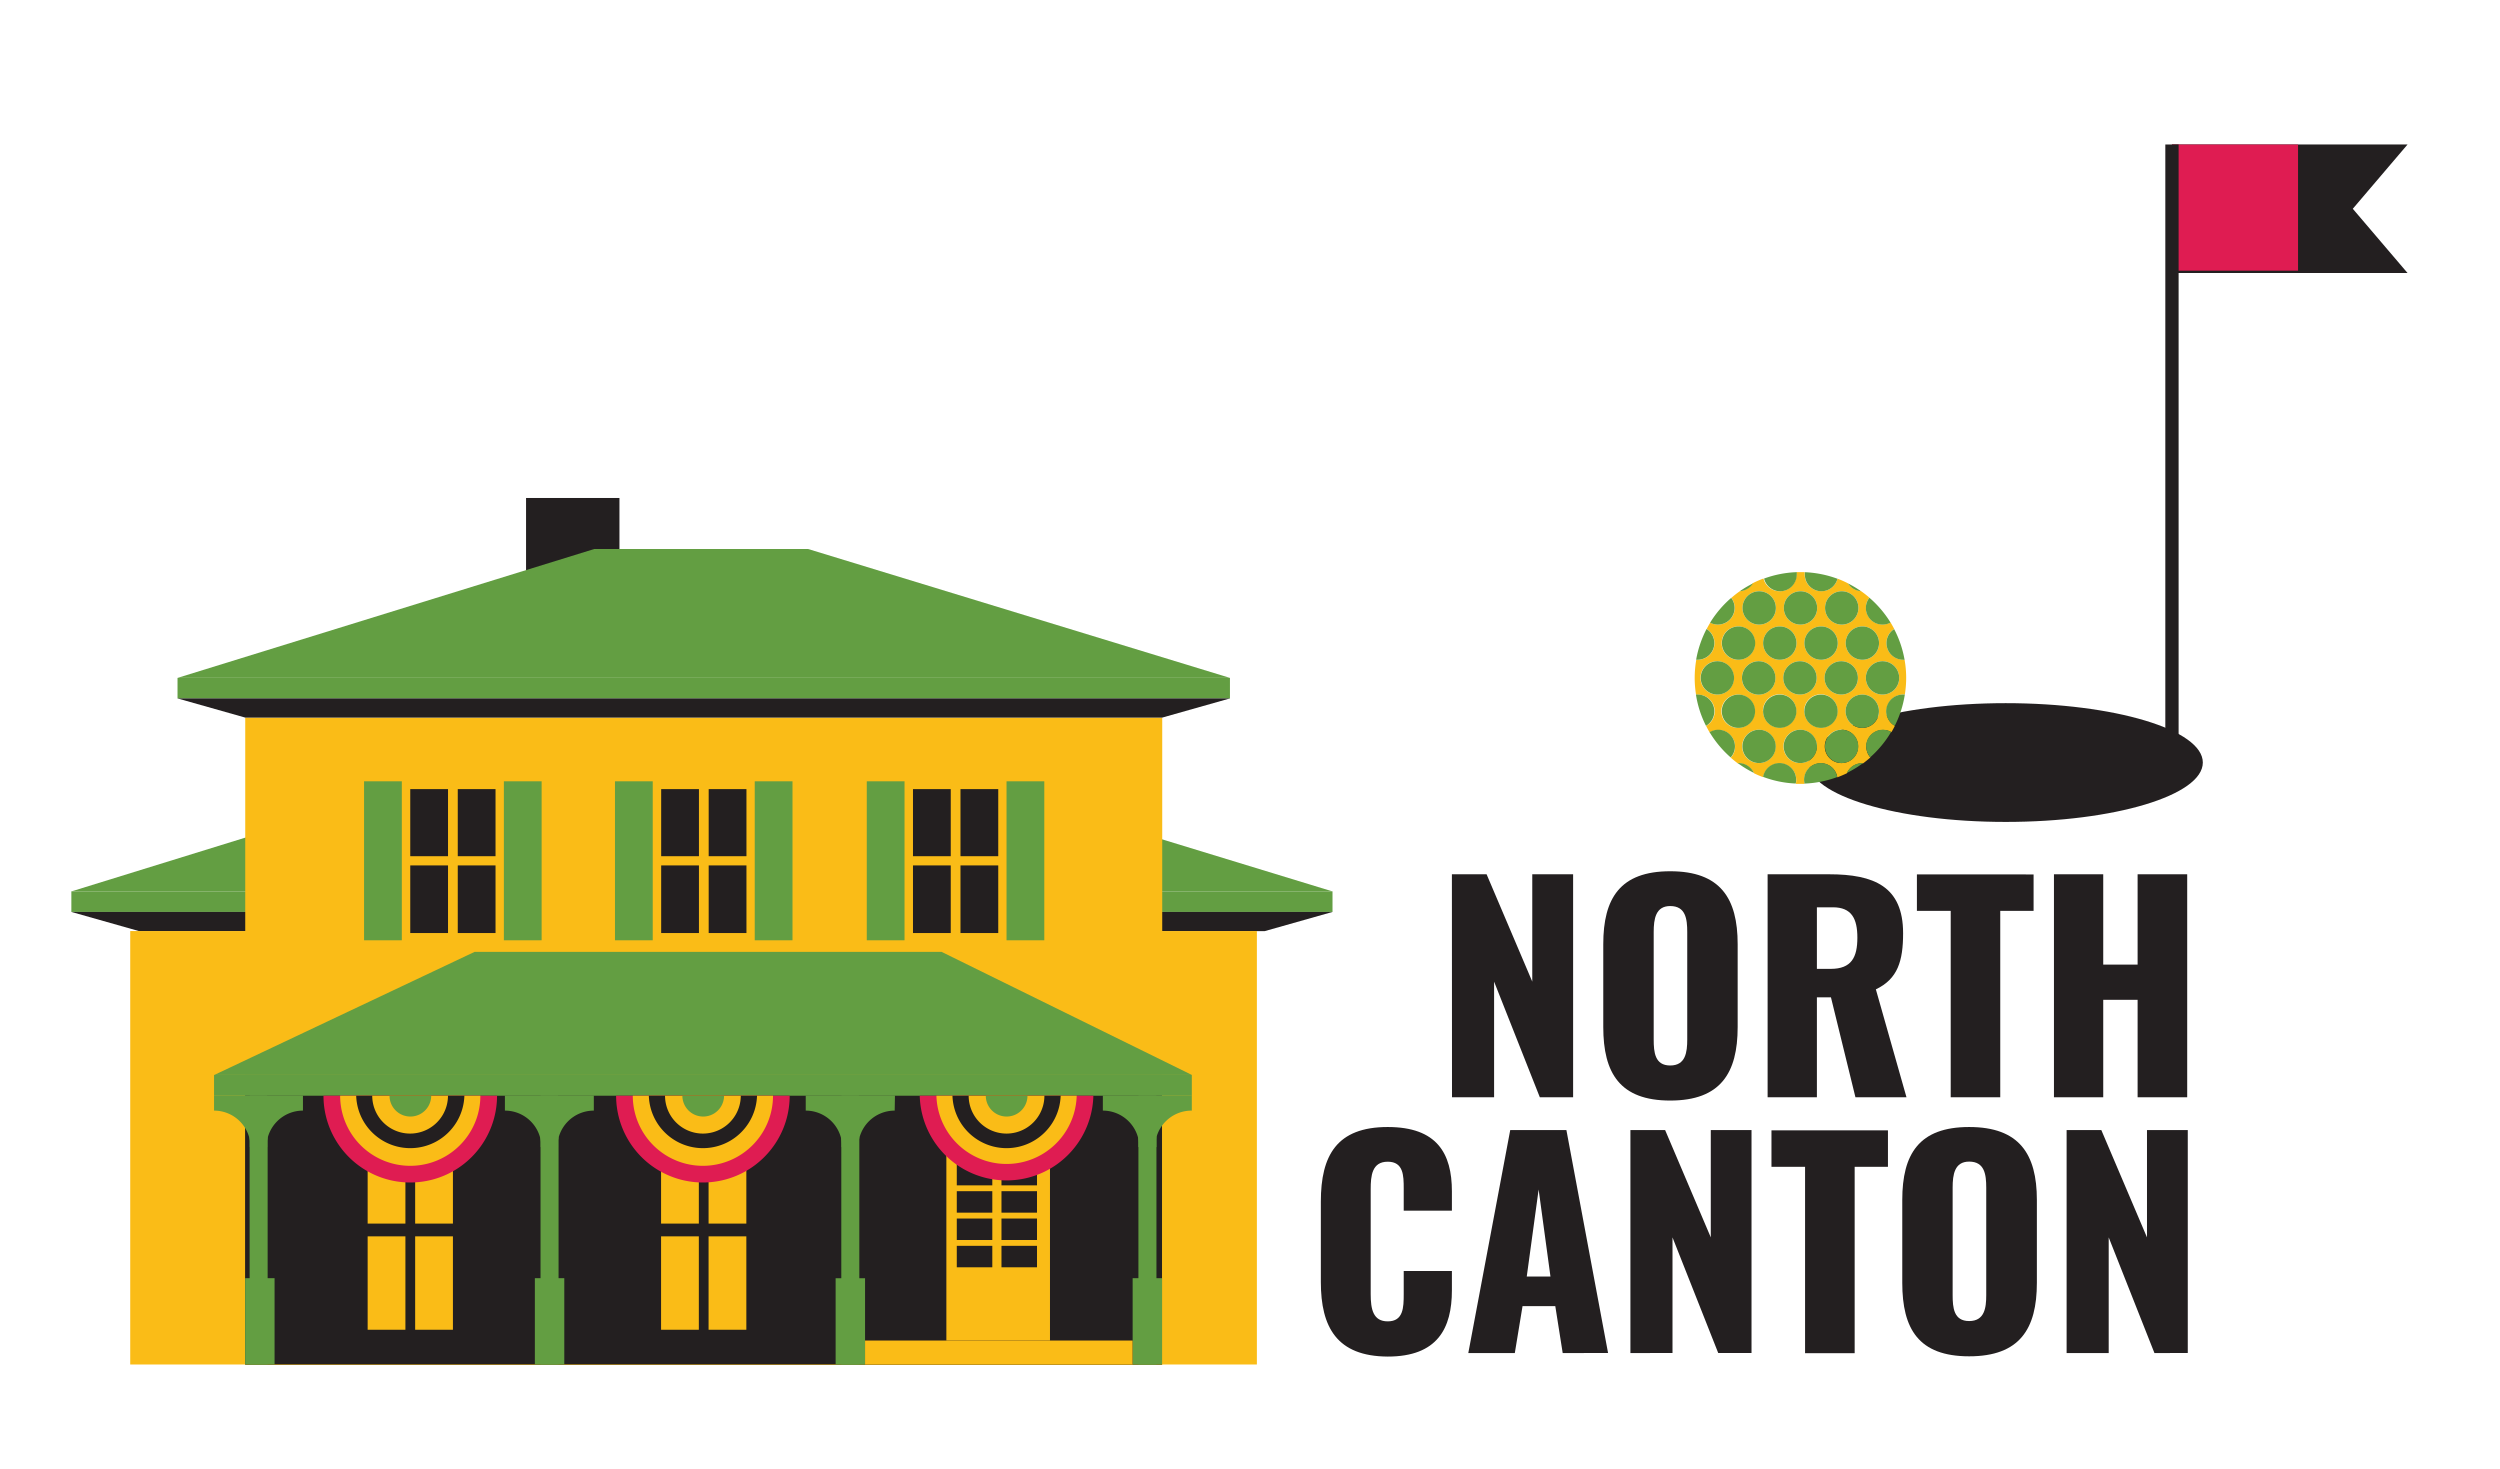<?xml version="1.0" encoding="UTF-8"?>
<svg xmlns="http://www.w3.org/2000/svg" viewBox="0 0 479.94 281.99">
  <defs>
    <style>.cls-1{fill:#231f20;}.cls-2{fill:#df1c52;}.cls-3{fill:#639e42;}.cls-4{fill:#fabc17;}</style>
  </defs>
  <g id="Layer_2" data-name="Layer 2">
    <polygon class="cls-1" points="416.96 52.41 462.19 52.41 451.68 40.08 462.19 27.74 416.96 27.74 416.96 52.41"></polygon>
    <rect class="cls-2" x="416.96" y="27.74" width="24.21" height="24.21" transform="translate(858.13 79.7) rotate(-180)"></rect>
    <rect class="cls-1" x="415.69" y="27.74" width="2.55" height="119.73"></rect>
    <path class="cls-1" d="M278.73,167.84h6.66l8.77,20.61V167.84H302v42.81h-6.39l-8.78-22.2v22.2h-8.08Z"></path>
    <path class="cls-1" d="M307.79,197.17V181.26c0-8.82,3.23-14,12.85-14s12.95,5.18,12.95,14v15.91c0,8.83-3.28,14.11-12.95,14.11S307.79,206,307.79,197.17Zm16.12,2.38V178.94c0-2.54-.31-5-3.27-5-2.8,0-3.17,2.48-3.17,5v20.61c0,2.43.21,5,3.17,5S323.91,202,323.91,199.55Z"></path>
    <path class="cls-1" d="M339.34,167.84h11.79c8.62,0,14.22,2.33,14.22,11.31,0,5.29-1,8.77-5.23,10.78L366,210.65H356.2l-4.7-19.18h-2.7v19.18h-9.46ZM351.45,186c4,0,5.12-2.22,5.12-6,0-3.65-1.11-5.82-4.7-5.82H348.8V186Z"></path>
    <path class="cls-1" d="M374.49,174.87H368v-7H390.4v7H384v35.78h-9.51Z"></path>
    <path class="cls-1" d="M394.31,167.84h9.46v17.34h6.6V167.84h9.52v42.81h-9.52V191.94h-6.6v18.71h-9.46Z"></path>
    <path class="cls-1" d="M253.57,246.11V230.68c0-8.88,3.07-14.32,12.84-14.32,9.47,0,12.32,5.07,12.32,12.36v3.7h-9.25v-4.28c0-2.48-.05-5.12-3.07-5.12s-3.27,2.69-3.27,5.28v20.14c0,2.91.47,5.23,3.27,5.23,3,0,3.07-2.64,3.07-5.23V244h9.25v3.7c0,7.29-2.75,12.73-12.32,12.73C256.64,260.38,253.57,254.78,253.57,246.11Z"></path>
    <path class="cls-1" d="M289.93,216.94h10.78l8,42.81H300l-1.42-9h-6.29l-1.48,9h-8.93Zm7.72,28.12-2.27-16.7-2.28,16.7Z"></path>
    <path class="cls-1" d="M313,216.94h6.66l8.77,20.61V216.94h7.82v42.81h-6.39l-8.78-22.2v22.2H313Z"></path>
    <path class="cls-1" d="M346.53,224h-6.45v-7h22.36v7h-6.39v35.78h-9.52Z"></path>
    <path class="cls-1" d="M365.19,246.27V230.36c0-8.82,3.22-14,12.84-14s13,5.18,13,14v15.91c0,8.83-3.28,14.11-13,14.11S365.19,255.1,365.19,246.27Zm16.12,2.38V228c0-2.54-.32-5-3.28-5-2.8,0-3.17,2.48-3.17,5v20.61c0,2.43.21,5,3.17,5S381.31,251.08,381.31,248.65Z"></path>
    <path class="cls-1" d="M396.74,216.94h6.66l8.77,20.61V216.94H420v42.81H413.6l-8.78-22.2v22.2h-8.08Z"></path>
    <rect class="cls-1" x="100.99" y="95.6" width="17.93" height="24.7"></rect>
    <polygon class="cls-3" points="133.76 146.39 174.84 146.39 255.81 171.13 53.77 171.13 133.76 146.39"></polygon>
    <rect class="cls-3" x="13.7" y="171.12" width="202.04" height="3.95"></rect>
    <polygon class="cls-1" points="202.74 178.75 26.7 178.75 13.7 175.07 215.74 175.07 202.74 178.75"></polygon>
    <polygon class="cls-3" points="93.69 146.39 134.77 146.39 215.74 171.13 13.7 171.13 93.69 146.39"></polygon>
    <rect class="cls-3" x="53.77" y="171.12" width="202.04" height="3.95"></rect>
    <polygon class="cls-1" points="242.81 178.75 66.77 178.75 53.77 175.07 255.81 175.07 242.81 178.75"></polygon>
    <rect class="cls-4" x="47.08" y="137.76" width="176.04" height="124.27"></rect>
    <rect class="cls-4" x="25" y="178.74" width="216.29" height="83.21"></rect>
    <rect class="cls-1" x="47.05" y="206.36" width="176.03" height="55.59"></rect>
    <rect class="cls-3" x="34.08" y="130.14" width="202.04" height="3.95"></rect>
    <polygon class="cls-1" points="223.12 137.76 47.08 137.76 34.08 134.08 236.12 134.08 223.12 137.76"></polygon>
    <polygon class="cls-3" points="114.07 105.4 155.15 105.4 236.12 130.14 34.08 130.14 114.07 105.4"></polygon>
    <polygon class="cls-3" points="91.12 182.73 180.75 182.73 228.8 206.36 41.15 206.36 91.12 182.73"></polygon>
    <rect class="cls-1" x="78.76" y="151.49" width="7.25" height="12.88"></rect>
    <rect class="cls-3" x="96.73" y="149.99" width="7.25" height="30.52"></rect>
    <rect class="cls-3" x="69.89" y="149.99" width="7.25" height="30.52"></rect>
    <rect class="cls-1" x="87.88" y="151.49" width="7.25" height="12.88"></rect>
    <rect class="cls-1" x="78.76" y="166.14" width="7.25" height="12.98"></rect>
    <rect class="cls-1" x="87.88" y="166.14" width="7.25" height="12.98"></rect>
    <rect class="cls-1" x="126.93" y="151.49" width="7.25" height="12.88"></rect>
    <rect class="cls-3" x="144.89" y="149.99" width="7.25" height="30.52"></rect>
    <rect class="cls-3" x="118.06" y="149.99" width="7.25" height="30.52"></rect>
    <rect class="cls-1" x="136.05" y="151.49" width="7.25" height="12.88"></rect>
    <rect class="cls-1" x="126.93" y="166.14" width="7.25" height="12.98"></rect>
    <rect class="cls-1" x="136.05" y="166.14" width="7.25" height="12.98"></rect>
    <rect class="cls-1" x="175.27" y="151.49" width="7.25" height="12.88"></rect>
    <rect class="cls-3" x="193.23" y="149.99" width="7.25" height="30.52"></rect>
    <rect class="cls-3" x="166.4" y="149.99" width="7.25" height="30.52"></rect>
    <rect class="cls-1" x="184.39" y="151.49" width="7.25" height="12.88"></rect>
    <rect class="cls-1" x="175.27" y="166.14" width="7.25" height="12.98"></rect>
    <rect class="cls-1" x="184.39" y="166.14" width="7.25" height="12.98"></rect>
    <rect class="cls-3" x="27.83" y="238.41" width="43.63" height="3.46" transform="translate(289.79 190.49) rotate(90)"></rect>
    <path class="cls-3" d="M41.09,213.21a7,7,0,0,1,7,7h3.2v-9.9H41.09Z"></path>
    <path class="cls-3" d="M58.16,213.21a7,7,0,0,0-7,7h-3.2v-9.9H58.16Z"></path>
    <rect class="cls-3" x="83.68" y="238.41" width="43.63" height="3.46" transform="translate(345.64 134.64) rotate(90)"></rect>
    <path class="cls-3" d="M96.93,213.21a7,7,0,0,1,7,7h3.2v-9.9H96.93Z"></path>
    <path class="cls-3" d="M114,213.21a7,7,0,0,0-7,7h-3.2v-9.9H114Z"></path>
    <rect class="cls-3" x="141.43" y="238.41" width="43.63" height="3.46" transform="translate(403.38 76.9) rotate(90)"></rect>
    <path class="cls-3" d="M154.68,213.21a7,7,0,0,1,7,7h3.2v-9.9H154.68Z"></path>
    <path class="cls-3" d="M171.76,213.21a7,7,0,0,0-7,7h-3.2v-9.9h10.25Z"></path>
    <rect class="cls-3" x="198.47" y="238.41" width="43.63" height="3.46" transform="translate(460.42 19.86) rotate(90)"></rect>
    <path class="cls-3" d="M211.72,213.21a7,7,0,0,1,7,7H222v-9.9H211.72Z"></path>
    <path class="cls-3" d="M228.8,213.21a7,7,0,0,0-7.05,7h-3.2v-9.9H228.8Z"></path>
    <rect class="cls-3" x="41.09" y="206.36" width="187.71" height="3.99"></rect>
    <rect class="cls-3" x="211.97" y="250.84" width="16.57" height="5.65" transform="translate(473.93 33.41) rotate(90)"></rect>
    <rect class="cls-3" x="154.96" y="250.84" width="16.57" height="5.65" transform="translate(416.91 90.43) rotate(90)"></rect>
    <rect class="cls-3" x="97.21" y="250.84" width="16.57" height="5.65" transform="translate(359.17 148.17) rotate(90)"></rect>
    <rect class="cls-3" x="41.59" y="250.84" width="16.57" height="5.65" transform="translate(303.55 203.79) rotate(90)"></rect>
    <rect class="cls-4" x="70.58" y="217.11" width="7.25" height="17.79"></rect>
    <rect class="cls-4" x="79.7" y="217.11" width="7.25" height="17.79"></rect>
    <rect class="cls-4" x="70.58" y="237.35" width="7.25" height="17.93"></rect>
    <rect class="cls-4" x="79.7" y="237.35" width="7.25" height="17.93"></rect>
    <rect class="cls-4" x="126.91" y="217.11" width="7.25" height="17.79"></rect>
    <rect class="cls-4" x="136.03" y="217.11" width="7.25" height="17.79"></rect>
    <rect class="cls-4" x="126.91" y="237.35" width="7.25" height="17.93"></rect>
    <rect class="cls-4" x="136.03" y="237.35" width="7.25" height="17.93"></rect>
    <rect class="cls-4" x="181.68" y="220.25" width="19.89" height="37.1"></rect>
    <rect class="cls-4" x="166.07" y="257.35" width="51.36" height="4.6"></rect>
    <rect class="cls-1" x="183.68" y="223.44" width="6.82" height="4.12"></rect>
    <rect class="cls-1" x="192.26" y="223.44" width="6.82" height="4.12"></rect>
    <rect class="cls-1" x="183.68" y="228.68" width="6.82" height="4.12"></rect>
    <rect class="cls-1" x="192.26" y="228.68" width="6.82" height="4.12"></rect>
    <rect class="cls-1" x="183.68" y="233.93" width="6.82" height="4.12"></rect>
    <rect class="cls-1" x="192.26" y="233.93" width="6.82" height="4.12"></rect>
    <rect class="cls-1" x="183.68" y="239.17" width="6.82" height="4.12"></rect>
    <rect class="cls-1" x="192.26" y="239.17" width="6.82" height="4.12"></rect>
    <path class="cls-2" d="M95.42,210.35a16.66,16.66,0,1,1-33.32,0Z"></path>
    <path class="cls-4" d="M92.22,210.35a13.46,13.46,0,1,1-26.92,0Z"></path>
    <path class="cls-1" d="M89.15,210.35a10.39,10.39,0,0,1-20.77,0Z"></path>
    <path class="cls-4" d="M86,210.35a7.27,7.27,0,1,1-14.54,0Z"></path>
    <path class="cls-3" d="M82.78,210.35a4,4,0,1,1-8,0Z"></path>
    <path class="cls-2" d="M151.6,210.35a16.66,16.66,0,1,1-33.32,0Z"></path>
    <path class="cls-4" d="M148.4,210.35a13.46,13.46,0,0,1-26.92,0Z"></path>
    <path class="cls-1" d="M145.33,210.35a10.39,10.39,0,0,1-20.77,0Z"></path>
    <path class="cls-4" d="M142.21,210.35a7.27,7.27,0,0,1-14.54,0Z"></path>
    <path class="cls-3" d="M139,210.35a4,4,0,1,1-8,0Z"></path>
    <path class="cls-2" d="M209.9,210.35a16.67,16.67,0,0,1-33.33,0Z"></path>
    <path class="cls-4" d="M206.7,210.35a13.47,13.47,0,0,1-26.93,0Z"></path>
    <path class="cls-1" d="M203.62,210.35a10.39,10.39,0,0,1-20.77,0Z"></path>
    <path class="cls-4" d="M200.5,210.35a7.27,7.27,0,0,1-14.54,0Z"></path>
    <path class="cls-3" d="M197.25,210.35a4,4,0,0,1-8,0Z"></path>
    <ellipse class="cls-1" cx="385.05" cy="146.39" rx="37.84" ry="11.4"></ellipse>
    <path class="cls-4" d="M362.16,136.54a3.2,3.2,0,0,1,3.2-3.2h.32a19.87,19.87,0,0,0-.05-6.7h-.27a3.2,3.2,0,0,1-1.72-5.9c-.22-.42-.45-.84-.7-1.24a3.2,3.2,0,0,1-4.06-4.77c-.52-.44-1.05-.86-1.61-1.25a3.22,3.22,0,0,1-2.51-1.5,20.1,20.1,0,0,0-2-.89,3.2,3.2,0,0,1-6.3-.8,2.32,2.32,0,0,1,0-.46l-.86,0h-.74a3.73,3.73,0,0,1,0,.47,3.2,3.2,0,0,1-6.31.76,19.41,19.41,0,0,0-2.09.91A3.19,3.19,0,0,1,334,113.5a20.41,20.41,0,0,0-1.63,1.28,3.14,3.14,0,0,1,.65,1.93,3.21,3.21,0,0,1-4.7,2.83c-.24.39-.47.8-.68,1.21a3.2,3.2,0,0,1-1.71,5.91h-.29a21.07,21.07,0,0,0-.3,3.49,20,20,0,0,0,.26,3.21h.33a3.2,3.2,0,0,1,1.6,6c.22.42.44.84.69,1.25a3.16,3.16,0,0,1,1.67-.47,3.2,3.2,0,0,1,3.2,3.2,3.15,3.15,0,0,1-.82,2.12c.44.38.88.74,1.35,1.09h.19a3.2,3.2,0,0,1,2.92,1.9,18.23,18.23,0,0,0,1.76.75,3.2,3.2,0,0,1,6.35.55,2.92,2.92,0,0,1-.09.73q.45,0,.9,0l.8,0a3.65,3.65,0,0,1-.09-.74,3.2,3.2,0,0,1,6.36-.51c.63-.24,1.25-.5,1.85-.79a3.18,3.18,0,0,1,2.92-1.9h.19c.48-.36.94-.73,1.39-1.13a3.13,3.13,0,0,1-.78-2.08,3.21,3.21,0,0,1,4.81-2.77c.24-.39.46-.8.67-1.22A3.19,3.19,0,0,1,362.16,136.54Zm-1.43-13.08a3.2,3.2,0,1,1-3.2-3.2A3.2,3.2,0,0,1,360.73,123.46Zm-4.06,6.68a3.2,3.2,0,1,1-3.2-3.2A3.2,3.2,0,0,1,356.67,130.14Zm-3.1-16.63a3.2,3.2,0,1,1-3.2,3.2A3.2,3.2,0,0,1,353.57,113.51Zm-.77,9.95a3.2,3.2,0,1,1-3.2-3.2A3.2,3.2,0,0,1,352.8,123.46Zm-4.05,6.68a3.2,3.2,0,1,1-3.2-3.2A3.2,3.2,0,0,1,348.75,130.14Zm-3.1-16.63a3.2,3.2,0,1,1-3.2,3.2A3.2,3.2,0,0,1,345.65,113.51Zm-.77,9.95a3.2,3.2,0,1,1-3.2-3.2A3.2,3.2,0,0,1,344.88,123.46Zm-4.05,6.68a3.21,3.21,0,1,1-3.2-3.2A3.21,3.21,0,0,1,340.83,130.14Zm-3.11-16.63a3.2,3.2,0,1,1-3.2,3.2A3.2,3.2,0,0,1,337.72,113.51Zm-4,6.75a3.2,3.2,0,1,1-3.2,3.2A3.2,3.2,0,0,1,333.76,120.26Zm-4.06,13.08a3.2,3.2,0,1,1,3.2-3.2A3.2,3.2,0,0,1,329.7,133.34Zm4,6.4a3.2,3.2,0,1,1,3.2-3.2A3.21,3.21,0,0,1,333.74,139.74Zm4,6.75a3.2,3.2,0,1,1,3.2-3.2A3.2,3.2,0,0,1,337.7,146.49Zm.77-10a3.2,3.2,0,1,1,3.2,3.2A3.2,3.2,0,0,1,338.47,136.54Zm7.15,10a3.2,3.2,0,1,1,3.2-3.2A3.21,3.21,0,0,1,345.62,146.49Zm.77-10a3.2,3.2,0,1,1,3.2,3.2A3.2,3.2,0,0,1,346.39,136.54Zm7.16,10a3.2,3.2,0,1,1,3.2-3.2A3.2,3.2,0,0,1,353.55,146.49Zm4-6.75a3.2,3.2,0,1,1,3.2-3.2A3.21,3.21,0,0,1,357.51,139.74Zm3.89-6.4a3.2,3.2,0,1,1,3.2-3.2A3.2,3.2,0,0,1,361.4,133.34Z"></path>
    <path class="cls-3" d="M332.9,130.14a3.2,3.2,0,1,0-3.2,3.2A3.2,3.2,0,0,0,332.9,130.14Z"></path>
    <path class="cls-3" d="M334.42,130.14a3.21,3.21,0,1,0,3.21-3.2A3.21,3.21,0,0,0,334.42,130.14Z"></path>
    <path class="cls-3" d="M342.35,130.14a3.2,3.2,0,1,0,3.2-3.2A3.2,3.2,0,0,0,342.35,130.14Z"></path>
    <path class="cls-3" d="M350.27,130.14a3.2,3.2,0,1,0,3.2-3.2A3.2,3.2,0,0,0,350.27,130.14Z"></path>
    <circle class="cls-3" cx="333.74" cy="136.54" r="3.2"></circle>
    <circle class="cls-3" cx="341.67" cy="136.54" r="3.2"></circle>
    <path class="cls-3" d="M329.11,136.54a3.2,3.2,0,0,0-3.2-3.2h-.33a20,20,0,0,0,1.93,6A3.2,3.2,0,0,0,329.11,136.54Z"></path>
    <circle class="cls-3" cx="349.59" cy="136.54" r="3.2"></circle>
    <path class="cls-3" d="M357.51,133.34a3.2,3.2,0,1,0,3.2,3.2A3.2,3.2,0,0,0,357.51,133.34Z"></path>
    <path class="cls-3" d="M365.36,133.34a3.2,3.2,0,0,0-1.61,6,20.06,20.06,0,0,0,1.93-6Z"></path>
    <circle class="cls-3" cx="337.7" cy="143.29" r="3.2"></circle>
    <path class="cls-3" d="M345.62,140.09a3.2,3.2,0,1,0,3.2,3.2A3.2,3.2,0,0,0,345.62,140.09Z"></path>
    <path class="cls-3" d="M329.87,140.09a3.16,3.16,0,0,0-1.67.47,20.31,20.31,0,0,0,4.05,4.85,3.15,3.15,0,0,0,.82-2.12A3.2,3.2,0,0,0,329.87,140.09Z"></path>
    <circle class="cls-3" cx="353.55" cy="143.29" r="3.2"></circle>
    <path class="cls-3" d="M341.62,146.49a3.2,3.2,0,0,0-3.15,2.65,20.05,20.05,0,0,0,6.26,1.28,2.92,2.92,0,0,0,.09-.73A3.2,3.2,0,0,0,341.62,146.49Z"></path>
    <path class="cls-3" d="M349.54,146.49a3.2,3.2,0,0,0-3.2,3.2,3.65,3.65,0,0,0,.09.74,20.32,20.32,0,0,0,6.27-1.25A3.19,3.19,0,0,0,349.54,146.49Z"></path>
    <path class="cls-3" d="M333.79,146.49h-.19a20,20,0,0,0,3.11,1.89A3.2,3.2,0,0,0,333.79,146.49Z"></path>
    <path class="cls-3" d="M354.55,148.39a20.47,20.47,0,0,0,3.11-1.89h-.19A3.18,3.18,0,0,0,354.55,148.39Z"></path>
    <path class="cls-3" d="M358.27,143.29a3.13,3.13,0,0,0,.78,2.08,20.26,20.26,0,0,0,4-4.85,3.21,3.21,0,0,0-4.81,2.77Z"></path>
    <path class="cls-3" d="M354.33,123.46a3.2,3.2,0,1,0,3.2-3.2A3.2,3.2,0,0,0,354.33,123.46Z"></path>
    <path class="cls-3" d="M346.4,123.46a3.2,3.2,0,1,0,3.2-3.2A3.2,3.2,0,0,0,346.4,123.46Z"></path>
    <path class="cls-3" d="M362.16,123.46a3.2,3.2,0,0,0,3.2,3.2h.27a20.08,20.08,0,0,0-2-5.89A3.19,3.19,0,0,0,362.16,123.46Z"></path>
    <path class="cls-3" d="M338.48,123.46a3.2,3.2,0,1,0,3.2-3.2A3.2,3.2,0,0,0,338.48,123.46Z"></path>
    <path class="cls-3" d="M333.76,126.66a3.2,3.2,0,1,0-3.2-3.2A3.2,3.2,0,0,0,333.76,126.66Z"></path>
    <path class="cls-3" d="M329.11,123.46a3.22,3.22,0,0,0-1.49-2.71,20.36,20.36,0,0,0-2,5.9h.29A3.2,3.2,0,0,0,329.11,123.46Z"></path>
    <path class="cls-3" d="M353.57,119.91a3.2,3.2,0,1,0-3.2-3.2A3.2,3.2,0,0,0,353.57,119.91Z"></path>
    <path class="cls-3" d="M345.65,119.91a3.2,3.2,0,1,0-3.2-3.2A3.2,3.2,0,0,0,345.65,119.91Z"></path>
    <path class="cls-3" d="M361.4,119.91a3.17,3.17,0,0,0,1.54-.39,20.42,20.42,0,0,0-4.06-4.77,3.19,3.19,0,0,0,2.52,5.16Z"></path>
    <path class="cls-3" d="M337.72,119.91a3.2,3.2,0,1,0-3.2-3.2A3.2,3.2,0,0,0,337.72,119.91Z"></path>
    <path class="cls-3" d="M349.65,113.51a3.21,3.21,0,0,0,3.1-2.4,20.38,20.38,0,0,0-6.26-1.26,2.32,2.32,0,0,0,0,.46A3.2,3.2,0,0,0,349.65,113.51Z"></path>
    <path class="cls-3" d="M341.73,113.51a3.2,3.2,0,0,0,3.2-3.2,3.73,3.73,0,0,0,0-.47,20.31,20.31,0,0,0-6.27,1.23A3.2,3.2,0,0,0,341.73,113.51Z"></path>
    <path class="cls-3" d="M357.27,113.5a19.13,19.13,0,0,0-2.51-1.5A3.22,3.22,0,0,0,357.27,113.5Z"></path>
    <path class="cls-3" d="M336.53,112A19.28,19.28,0,0,0,334,113.5,3.19,3.19,0,0,0,336.53,112Z"></path>
    <path class="cls-3" d="M333,116.71a3.14,3.14,0,0,0-.65-1.93,20.33,20.33,0,0,0-4.05,4.76,3.21,3.21,0,0,0,4.7-2.83Z"></path>
    <path class="cls-3" d="M364.6,130.14a3.2,3.2,0,1,0-3.2,3.2A3.2,3.2,0,0,0,364.6,130.14Z"></path>
  </g>
</svg>
